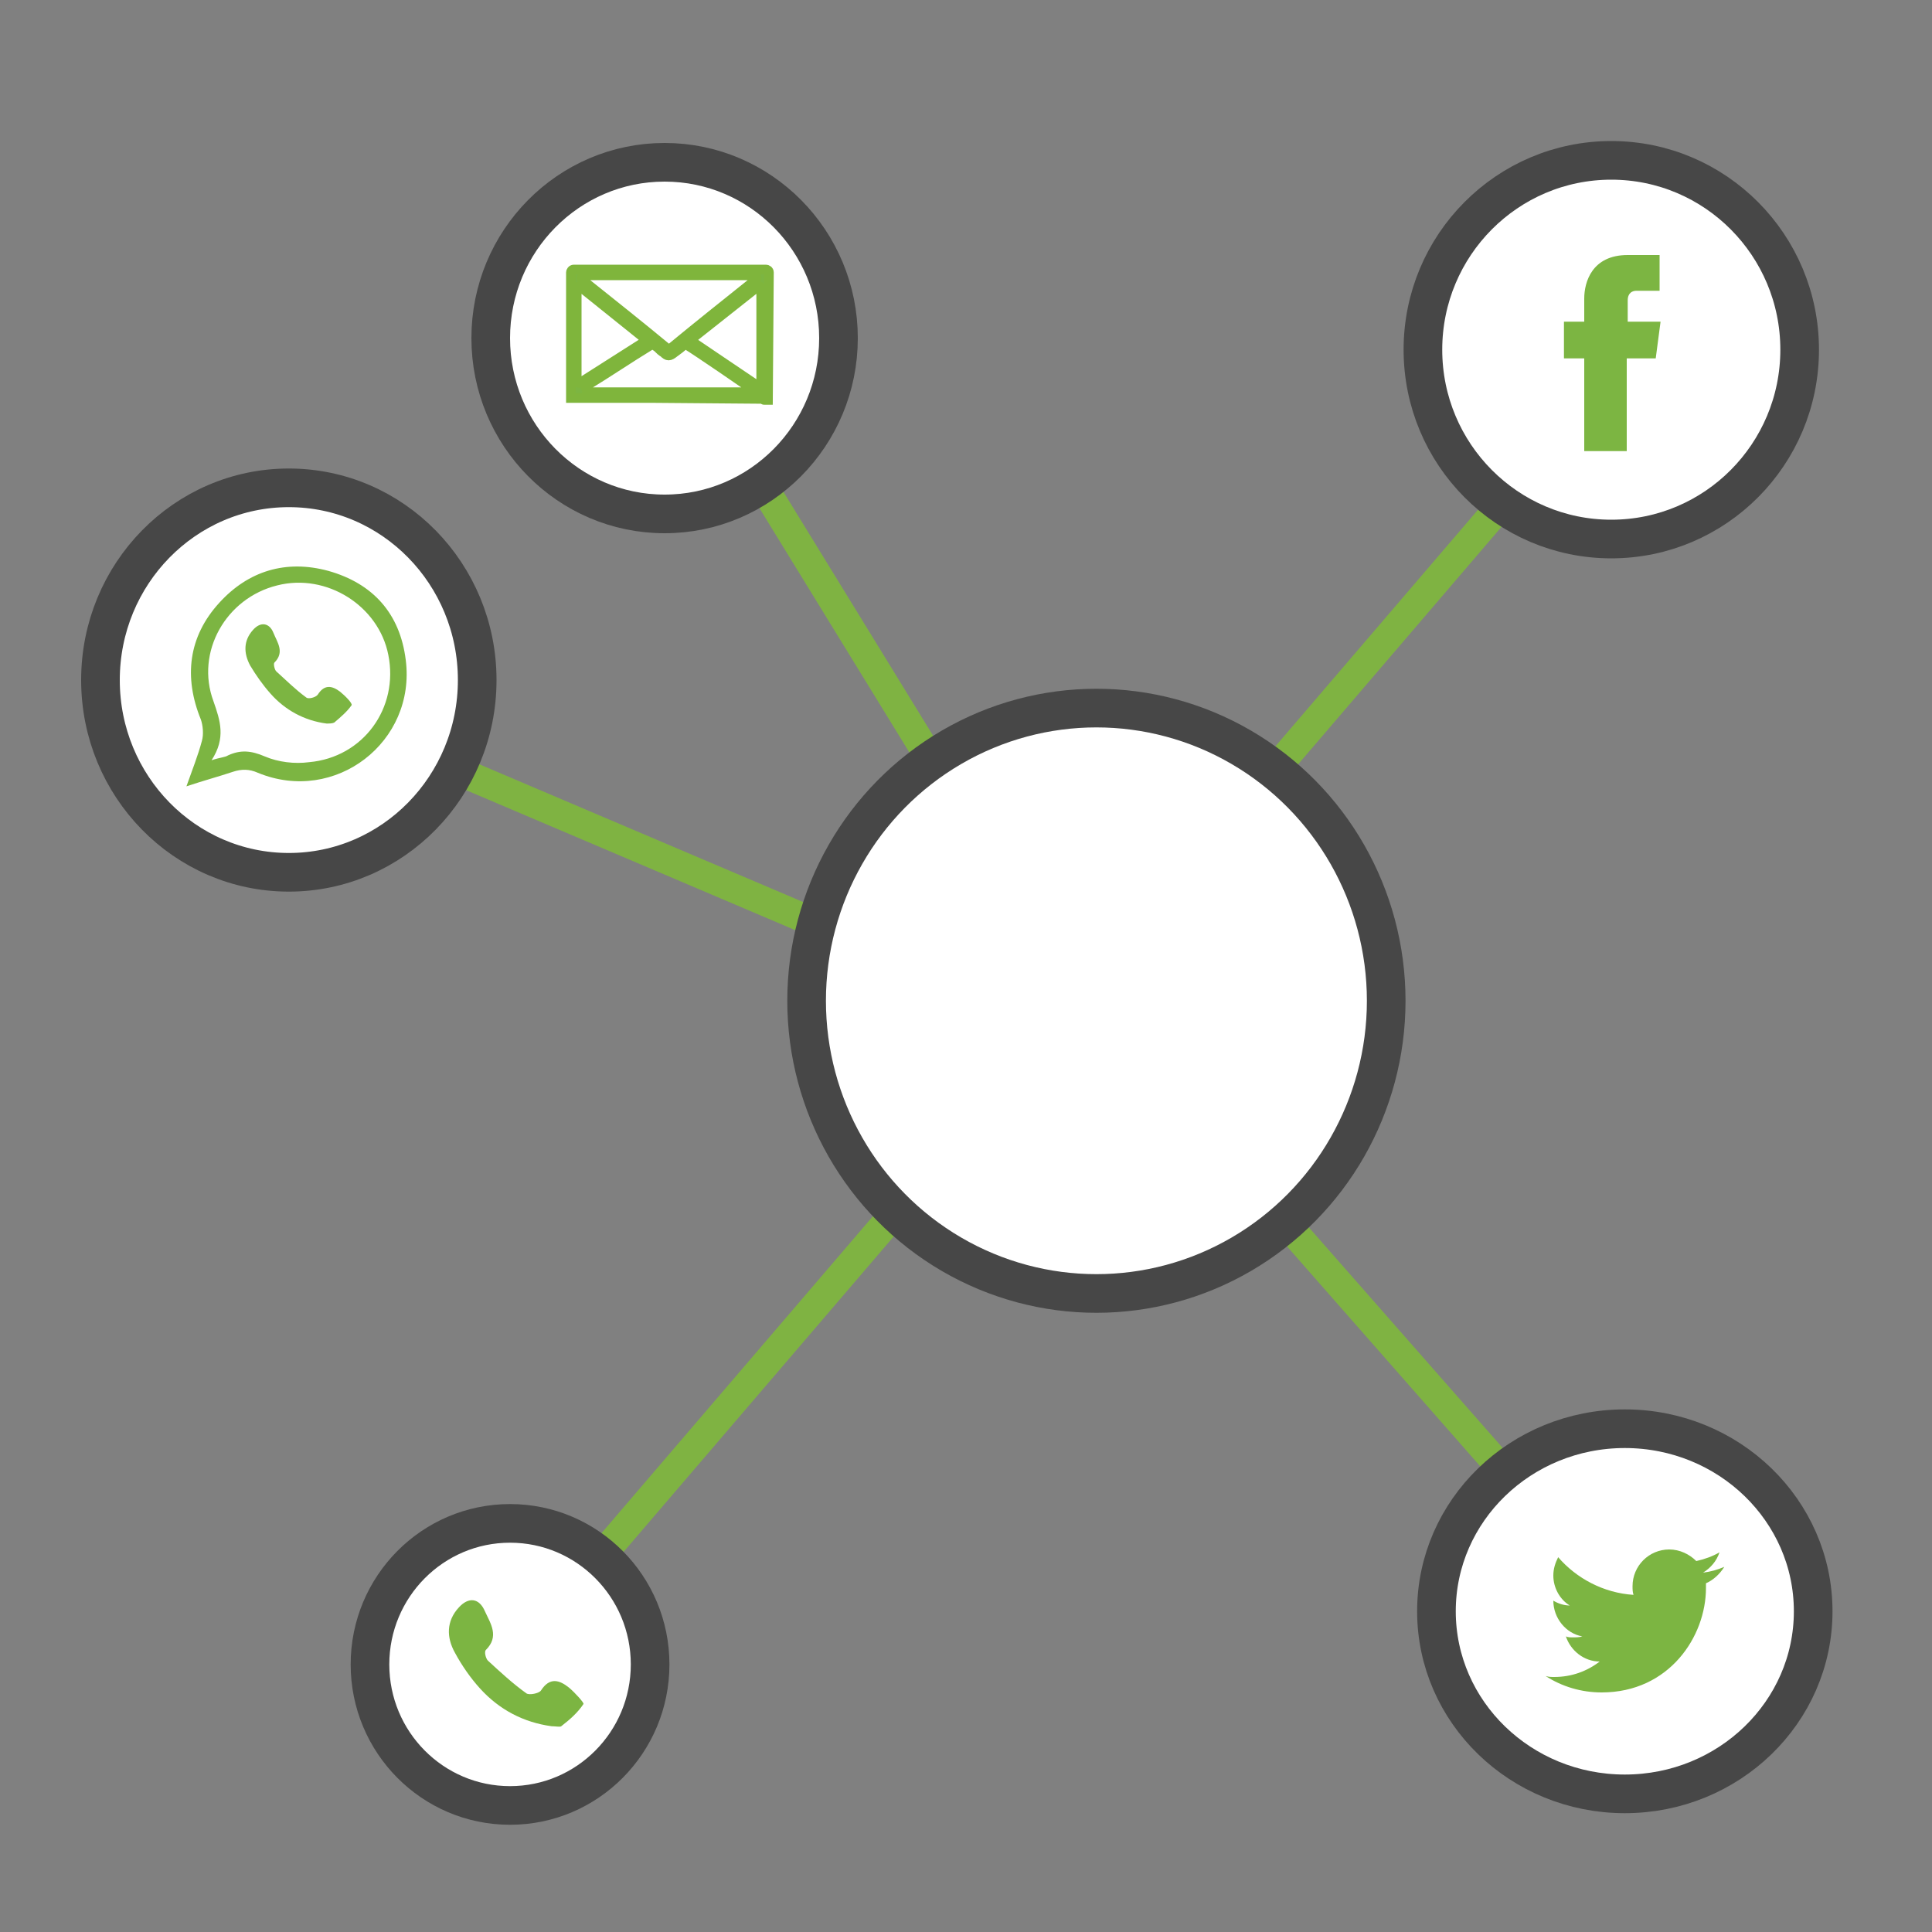 <?xml version="1.0" encoding="utf-8"?>
<!-- Generator: Adobe Illustrator 26.0.3, SVG Export Plug-In . SVG Version: 6.00 Build 0)  -->
<svg version="1.1" id="Layer_1" xmlns="http://www.w3.org/2000/svg" xmlns:xlink="http://www.w3.org/1999/xlink" x="0px" y="0px"
	 viewBox="0 0 200 200" style="enable-background:new 0 0 200 200;" xml:space="preserve">
<rect x="0" y="0" width="200" height="200" fill="#808080" stroke="none"/>
<style type="text/css">
	.st0{fill:none;stroke:#7FB342;stroke-width:3;stroke-miterlimit:10;}
	.st1{fill:#FFFFFF;stroke:#474747;stroke-width:4;stroke-miterlimit:10;}
	.st2{fill:#7CB542;}
	.st3{fill:#7CB542;stroke:#7FB53C;stroke-miterlimit:10;}
</style>
<g>
	<line class="st0" x1="53.8" y1="170.9" x2="167.2" y2="38.5"/>
	<line class="st0" x1="161.3" y1="158.7" x2="131.6" y2="124.9"/>
	<line class="st0" x1="40.1" y1="76.7" x2="93" y2="99.2"/>
	<line class="st0" x1="75.4" y1="44.5" x2="102.9" y2="89.3"/>
	<ellipse class="st1" cx="113.5" cy="103.6" rx="30" ry="30.3"/>
	<ellipse class="st1" cx="168.2" cy="166.8" rx="19.5" ry="18.9"/>
	<ellipse class="st1" cx="29.9" cy="70.4" rx="19.5" ry="19.9"/>
	<ellipse class="st1" cx="68.8" cy="35" rx="18" ry="18.2"/>
	<ellipse class="st1" cx="166.8" cy="36.2" rx="19.5" ry="19.6"/>
	<ellipse class="st1" cx="52.8" cy="172.3" rx="14.5" ry="14.6"/>
</g>
<path class="st2" d="M171.4,37.1h-3v9.6H164v-9.6h-2.1v-3.8h2.1v-2.4c0-1.7,0.8-4.5,4.5-4.5l3.3,0v3.7h-2.4c-0.4,0-0.9,0.2-0.9,1
	v2.2h3.4L171.4,37.1z M171.9,37.2"/>
<g>
	<path class="st2" d="M178.5,162.2c-0.7,0.3-1.4,0.5-2.2,0.6c0.8-0.5,1.4-1.2,1.7-2.1c-0.7,0.4-1.5,0.7-2.4,0.9
		c-0.7-0.7-1.7-1.2-2.8-1.2c-2.1,0-3.8,1.7-3.8,3.8c0,0.3,0,0.6,0.1,0.9c-3.1-0.2-5.9-1.7-7.8-3.9c-0.3,0.6-0.5,1.2-0.5,1.9
		c0,1.3,0.7,2.5,1.7,3.1c-0.6,0-1.2-0.2-1.7-0.5c0,0,0,0,0,0c0,1.8,1.3,3.4,3,3.7c-0.3,0.1-0.7,0.1-1,0.1c-0.2,0-0.5,0-0.7-0.1
		c0.5,1.5,1.9,2.6,3.5,2.6c-1.3,1-2.9,1.6-4.7,1.6c-0.3,0-0.6,0-0.9-0.1c1.7,1.1,3.7,1.7,5.8,1.7c7,0,10.8-5.8,10.8-10.8
		c0-0.2,0-0.3,0-0.5C177.3,163.6,178,163,178.5,162.2L178.5,162.2z M178.5,162.2"/>
</g>
<g>
	<path class="st2" d="M19.3,81.4c0.6-1.7,1.2-3.2,1.6-4.7c0.2-0.7,0.1-1.6-0.1-2.2c-1.8-4.4-1.3-8.6,1.9-12.1
		c3-3.3,6.9-4.5,11.3-3.3c4.6,1.3,7.4,4.4,8,9.2c1.1,8.5-7.3,15-15.3,11.7c-0.9-0.4-1.7-0.4-2.6-0.1C22.6,80.4,21.1,80.8,19.3,81.4z
		 M21.9,78.7c0.9-0.3,1.4-0.3,1.7-0.5c1.3-0.6,2.4-0.5,3.8,0.1c1.4,0.6,3.1,0.8,4.6,0.6c5.6-0.5,9.3-5.6,8.2-11.1
		c-1-5.1-6.4-8.5-11.5-7.2c-5.3,1.3-8.5,6.9-6.6,12C22.8,74.6,23.4,76.4,21.9,78.7z"/>
	<path class="st2" d="M33.8,74.9c-2.3-0.3-4.3-1.4-5.8-3.1c-0.8-0.9-1.5-1.9-2.1-2.9c-0.7-1.3-0.7-2.6,0.3-3.7
		c0.8-0.9,1.7-0.7,2.1,0.3c0.4,1,1.2,2,0.1,3.1c-0.1,0.1,0,0.7,0.2,0.9c1,0.9,2,1.9,3.1,2.7c0.2,0.2,1,0,1.2-0.3
		c0.7-1.1,1.5-0.9,2.3-0.3c0.5,0.4,1.3,1.2,1.2,1.4c-0.5,0.7-1.1,1.2-1.8,1.8C34.4,74.9,34.1,74.9,33.8,74.9z"/>
	<path class="st2" d="M57.1,178.7c-2.9-0.4-5.4-1.7-7.4-3.9c-1-1.1-1.9-2.4-2.6-3.7c-0.9-1.6-0.9-3.3,0.4-4.7c1-1.1,2.1-1,2.7,0.4
		c0.6,1.3,1.5,2.6,0.1,4c-0.2,0.2,0,0.9,0.2,1.1c1.3,1.2,2.6,2.4,4,3.4c0.3,0.2,1.3,0,1.5-0.3c0.9-1.4,1.9-1.1,2.9-0.3
		c0.6,0.5,1.6,1.6,1.5,1.7c-0.6,0.9-1.4,1.6-2.3,2.3C58,178.8,57.5,178.7,57.1,178.7z"/>
</g>
<g>
	<path class="st3" d="M79.5,41.4l-0.4,0c-0.1,0-0.3-0.3-0.3-0.4V29.9c0-0.2-0.3-0.4-0.4-0.2L71.7,35c-0.1,0.1-0.1,0.3,0,0.4
		c1.2,0.8,5.9,4,7.1,4.8c-0.4,0.2-0.2,0.6-0.6,0.3c-1-0.7-6.1-4.2-7.1-4.8c-0.1-0.1-0.2-0.1-0.3,0c-0.3,0.3-0.6,0.5-1,0.8
		c-0.5,0.4-0.7,0.4-1.1,0c-0.2-0.1-0.4-0.3-0.6-0.5c-0.1-0.1-0.3-0.2-0.4-0.3c-0.1-0.1-0.2-0.1-0.3,0c-2.3,1.4-4.5,2.9-6.8,4.3
		c0.1,0.3,0.1,0.3,0.2,0.6h18c0.1,0,0.3,0.1,0.3,0.3v0.4c-0.1,0-11.6-0.1-11.7-0.1c-2.7,0-5.3,0-8,0c-0.1,0-0.2,0-0.3,0V28.2
		c0-0.1,0.1-0.3,0.3-0.3h19.9c0.1,0,0.3,0.1,0.3,0.3L79.5,41.4z M60.3,29c3,2.4,5.9,4.7,8.8,7.1c0.1,0.1,0.2,0.1,0.3,0
		c2.9-2.4,5.8-4.7,8.8-7.1c0.2-0.2,0.1-0.5-0.2-0.5H60.5C60.2,28.5,60.1,28.9,60.3,29z M66.7,35l-6.6-5.3c-0.2-0.1-0.4,0-0.4,0.2
		v9.5c0,0.2,0.2,0.3,0.4,0.2l6.6-4.2C66.9,35.4,66.9,35.1,66.7,35z"/>
</g>
</svg>

